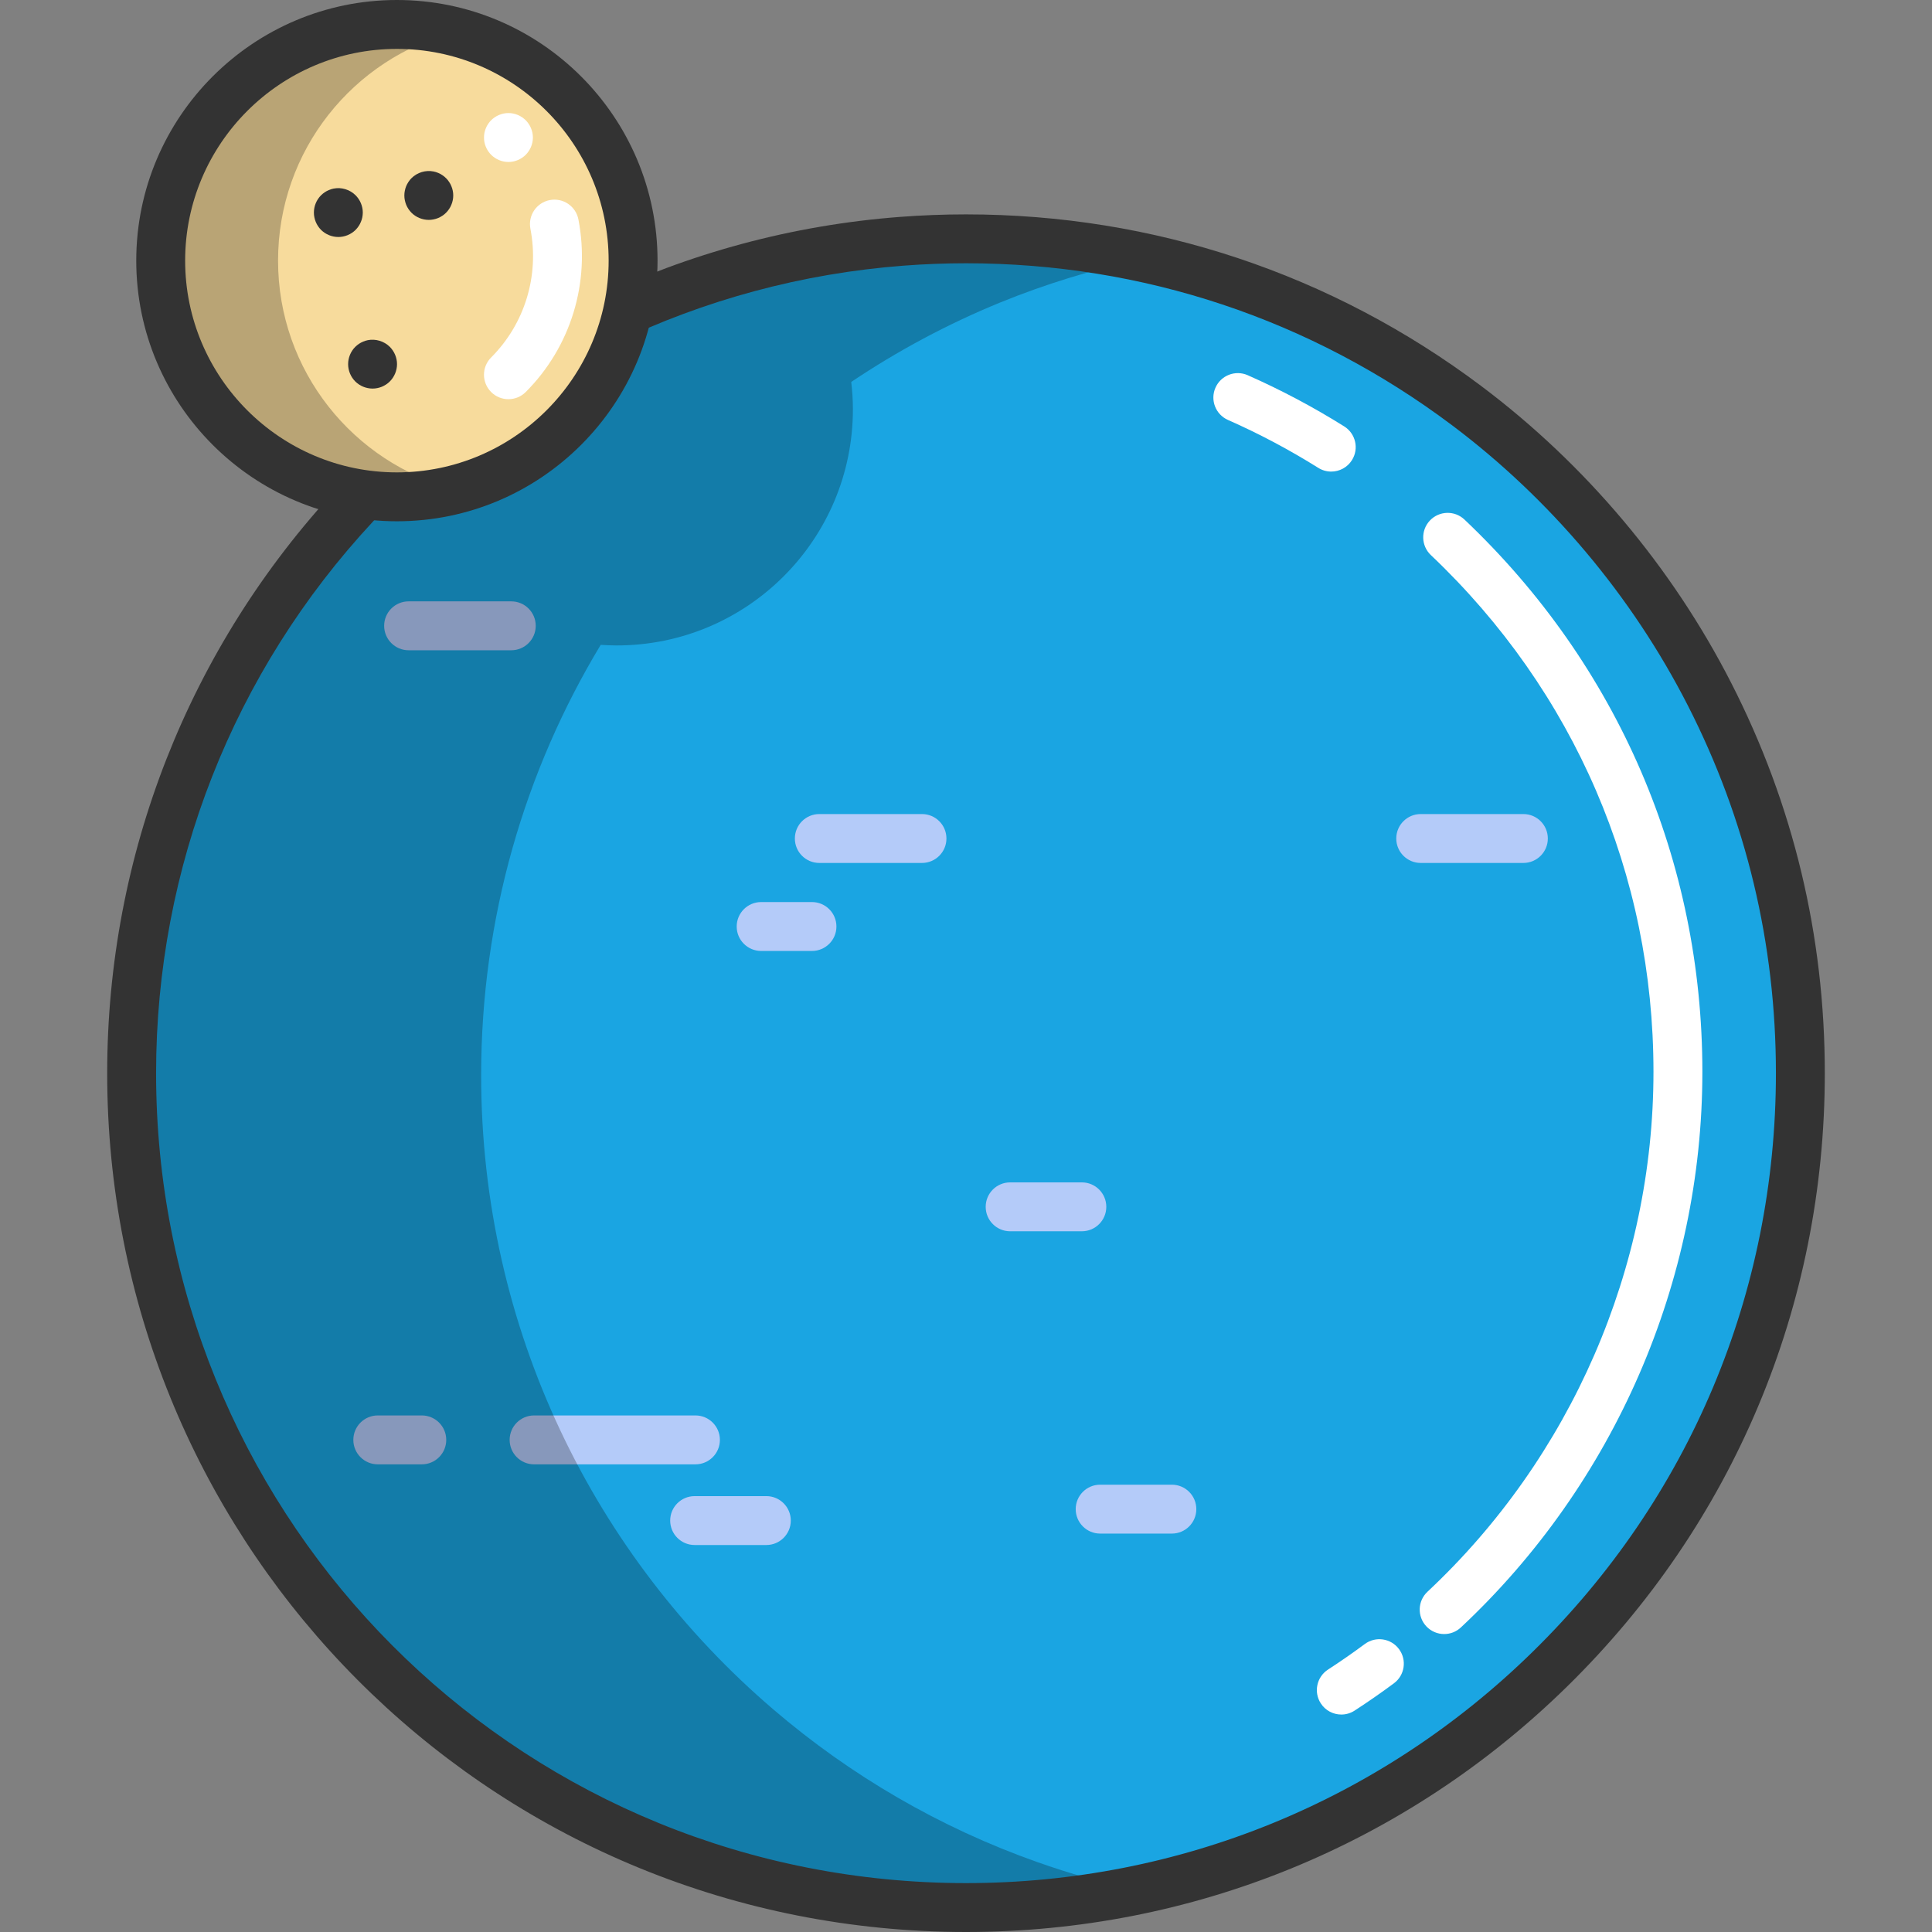 <?xml version="1.0" encoding="iso-8859-1"?>
<!-- Uploaded to: SVG Repo, www.svgrepo.com, Generator: SVG Repo Mixer Tools -->
<svg height="800px" width="800px" version="1.1" id="Layer_1" xmlns="http://www.w3.org/2000/svg" xmlns:xlink="http://www.w3.org/1999/xlink" 
	 viewBox="0 0 395.123 395.123" xml:space="preserve">
<rect x="0" y="0" width="395.123" height="395.123" fill="#808080" stroke="none"/>
<g>
	<path style="fill:#1AA5E2;" d="M368.203,219.483c0,47.75-19.61,90.91-51.22,121.88c-22.89,22.44-52.08,38.47-84.67,45.21
		c-11.22,2.33-22.84,3.55-34.75,3.55c-2.86,0-5.7-0.07-8.52-0.21c-88.87-4.37-159.87-76.74-162.07-166.16
		c-0.04-1.28-0.05-2.56-0.05-3.85c0-0.72,0-1.44,0.01-2.15c0.47-47.74,20.55-90.78,52.56-121.47c22.7-21.76,51.41-37.31,83.39-43.9
		c7.04-1.46,14.24-2.48,21.57-3.04c4.33-0.33,8.7-0.5,13.11-0.5c38.41,0,73.85,12.69,102.37,34.1
		C341.383,114.073,368.203,163.643,368.203,219.483z"/>
	<g>
		<path style="fill:#FFFFFF;" d="M272.256,96.446c-0.906,0-1.824-0.247-2.649-0.763c-5.902-3.697-12.116-6.994-18.472-9.799
			c-2.526-1.115-3.67-4.067-2.555-6.594c1.115-2.525,4.064-3.67,6.594-2.555c6.792,2.999,13.434,6.522,19.741,10.473
			c2.34,1.466,3.049,4.551,1.583,6.892C275.549,95.614,273.921,96.446,272.256,96.446z"/>
		<path style="fill:#FFFFFF;" d="M295.354,334.188c-1.336,0-2.668-0.532-3.652-1.584c-1.887-2.017-1.781-5.181,0.235-7.067
			c29.375-27.483,46.223-66.24,46.223-106.334c0-40.324-16.17-77.856-45.532-105.684c-2.004-1.9-2.089-5.064-0.189-7.069
			c1.899-2.004,5.063-2.09,7.068-0.19c31.375,29.735,48.653,69.845,48.653,112.942c0,42.851-18.002,84.27-49.391,113.636
			C297.805,333.741,296.578,334.188,295.354,334.188z"/>
		<path style="fill:#FFFFFF;" d="M274.323,350.65c-1.637,0-3.241-0.802-4.198-2.278c-1.504-2.316-0.846-5.413,1.471-6.917
			c2.555-1.658,5.087-3.417,7.525-5.227c2.218-1.646,5.349-1.181,6.995,1.036c1.646,2.218,1.182,5.349-1.036,6.995
			c-2.605,1.933-5.311,3.812-8.039,5.583C276.2,350.389,275.255,350.65,274.323,350.65z"/>
	</g>
	<g>
		<path style="fill:#B4CBF9;" d="M104.565,132.988H83.566c-2.762,0-5-2.239-5-5s2.238-5,5-5h20.999c2.762,0,5,2.239,5,5
			S107.327,132.988,104.565,132.988z"/>
		<path style="fill:#B4CBF9;" d="M188.561,176.486h-20.999c-2.762,0-5-2.239-5-5s2.238-5,5-5h20.999c2.762,0,5,2.239,5,5
			S191.323,176.486,188.561,176.486z"/>
		<path style="fill:#B4CBF9;" d="M311.554,176.486h-20.998c-2.762,0-5-2.239-5-5s2.238-5,5-5h20.998c2.762,0,5,2.239,5,5
			S314.316,176.486,311.554,176.486z"/>
		<path style="fill:#B4CBF9;" d="M239.665,313.641h-14.666c-2.762,0-5-2.239-5-5s2.238-5,5-5h14.666c2.762,0,5,2.239,5,5
			S242.426,313.641,239.665,313.641z"/>
		<path style="fill:#B4CBF9;" d="M221.255,251.815h-14.666c-2.762,0-5-2.239-5-5s2.238-5,5-5h14.666c2.762,0,5,2.239,5,5
			S224.017,251.815,221.255,251.815z"/>
		<path style="fill:#B4CBF9;" d="M156.73,315.979h-14.667c-2.762,0-5-2.239-5-5s2.238-5,5-5h14.667c2.762,0,5,2.239,5,5
			S159.492,315.979,156.73,315.979z"/>
		<path style="fill:#B4CBF9;" d="M142.23,299.479h-33c-2.762,0-5-2.239-5-5s2.238-5,5-5h33c2.762,0,5,2.239,5,5
			S144.992,299.479,142.23,299.479z"/>
		<path style="fill:#B4CBF9;" d="M86.264,299.479h-9.001c-2.762,0-5-2.239-5-5s2.238-5,5-5h9.001c2.762,0,5,2.239,5,5
			S89.026,299.479,86.264,299.479z"/>
		<path style="fill:#B4CBF9;" d="M166.062,194.485h-10.397c-2.762,0-5-2.239-5-5s2.238-5,5-5h10.397c2.762,0,5,2.239,5,5
			S168.824,194.485,166.062,194.485z"/>
	</g>
	<path style="opacity:0.25;enable-background:new    ;" d="M232.313,386.573c0.33,0.08,0.65,0.15,0.98,0.22
		c-11.52,2.45-23.48,3.75-35.73,3.75c-19.94,0-39.09-3.42-56.88-9.71c-19.96-7.05-38.22-17.72-53.98-31.21
		c-35.68-30.52-58.62-75.5-59.73-125.87c-0.04-1.28-0.05-2.56-0.05-3.85c0-0.72,0-1.44,0.01-2.15
		c0.56-45.19,18.69-86.16,47.87-116.37c1.56-1.61,3.16-3.19,4.78-4.74c-0.03-0.12-0.07-0.24-0.09-0.36
		c22.7-21.76,51.41-37.31,83.39-43.9c0.11,0.12,0.21,0.24,0.31,0.36c11.1-2.27,22.59-3.48,34.37-3.48c12.26,0,24.21,1.31,35.74,3.77
		c-9.94,2.12-19.57,5.09-28.79,8.85c-10.73,4.39-20.91,9.85-30.42,16.23c0.21,1.83,0.34,3.69,0.34,5.58
		c0,26.68-21.63,48.31-48.31,48.31c-1.1,0-2.19-0.05-3.27-0.12c-15.51,25.7-24.45,55.82-24.45,88.02
		c0,51.92,23.19,98.42,59.78,129.72c15.76,13.49,34.02,24.16,53.98,31.21C218.713,383.153,225.433,385.073,232.313,386.573z"/>
	<path style="fill:#333333;" d="M197.56,395.123c-2.929,0-5.878-0.073-8.765-0.216l0,0C95.22,390.305,21.921,313.25,21.921,219.483
		c0-44.566,16.715-87.062,47.064-119.658C99.176,67.399,140.048,47.7,184.072,44.358c4.478-0.341,9.016-0.514,13.488-0.514
		c38.346,0,74.783,12.138,105.372,35.101c21.339,16.027,39.02,37.025,51.13,60.728c12.699,24.856,19.139,51.708,19.139,79.811
		c0,47.589-18.724,92.142-52.722,125.452C287.461,377.299,243.807,395.123,197.56,395.123z M197.56,53.843
		c-4.22,0-8.503,0.163-12.729,0.486c-41.512,3.152-80.054,21.729-108.527,52.31c-28.62,30.74-44.383,70.815-44.383,112.844
		c0,88.428,69.123,161.096,157.366,165.436h0.002c2.724,0.135,5.507,0.204,8.271,0.204c43.613,0,84.781-16.809,115.92-47.331
		c32.063-31.414,49.721-73.43,49.721-118.309c0-26.506-6.071-51.828-18.044-75.261c-11.422-22.356-28.1-42.163-48.229-57.281
		C268.085,65.289,233.724,53.843,197.56,53.843z"/>
	<circle style="fill:#F7DB9C;" cx="81.172" cy="53.305" r="48.305"/>
	<path style="opacity:0.25;enable-background:new    ;" d="M32.867,53.302c0,26.68,21.62,48.31,48.3,48.31c4.14,0,8.17-0.52,12-1.5
		c-20.87-5.34-36.3-24.27-36.3-46.81s15.43-41.46,36.3-46.8c-3.83-0.98-7.86-1.5-12-1.5C54.487,5.002,32.867,26.622,32.867,53.302z"
		/>
	<path style="fill:#333333;" d="M81.172,106.61c-29.393,0-53.306-23.913-53.306-53.305C27.867,23.913,51.78,0,81.172,0
		s53.305,23.913,53.305,53.305C134.477,82.698,110.565,106.61,81.172,106.61z M81.172,10c-23.879,0-43.306,19.427-43.306,43.305
		c0,23.879,19.427,43.305,43.306,43.305c23.878,0,43.305-19.427,43.305-43.305S105.05,10,81.172,10z"/>
	<path style="fill:#333333;" d="M69.195,48.47c-0.33,0-0.66-0.03-0.98-0.1c-0.319-0.06-0.63-0.16-0.93-0.28
		c-0.31-0.13-0.6-0.28-0.87-0.46c-0.27-0.18-0.53-0.39-0.76-0.62s-0.44-0.49-0.62-0.76s-0.33-0.56-0.46-0.87
		c-0.12-0.3-0.22-0.61-0.28-0.93c-0.069-0.32-0.1-0.65-0.1-0.98c0-1.31,0.53-2.6,1.46-3.53c0.229-0.23,0.49-0.44,0.76-0.62
		c0.271-0.18,0.561-0.34,0.87-0.46c0.3-0.13,0.61-0.22,0.93-0.29c1.62-0.33,3.351,0.21,4.511,1.37c0.93,0.93,1.47,2.22,1.47,3.53
		c0,0.33-0.04,0.66-0.1,0.98c-0.061,0.32-0.16,0.63-0.29,0.93c-0.12,0.31-0.28,0.6-0.46,0.87c-0.181,0.27-0.391,0.53-0.62,0.76
		C71.795,47.94,70.504,48.47,69.195,48.47z"/>
	<path style="fill:#333333;" d="M76.195,79.47c-0.33,0-0.66-0.03-0.98-0.1c-0.319-0.06-0.63-0.16-0.93-0.28
		c-0.31-0.13-0.6-0.28-0.87-0.46c-0.27-0.18-0.53-0.39-0.76-0.62c-0.93-0.93-1.46-2.22-1.46-3.54c0-1.31,0.53-2.6,1.46-3.53
		c0.229-0.23,0.49-0.44,0.76-0.62c0.271-0.18,0.561-0.34,0.87-0.46c0.3-0.13,0.61-0.22,0.93-0.29c1.62-0.32,3.351,0.21,4.511,1.37
		c0.93,0.93,1.47,2.22,1.47,3.53c0,1.32-0.54,2.61-1.47,3.54c-0.23,0.23-0.48,0.44-0.761,0.62c-0.27,0.18-0.56,0.33-0.859,0.46
		c-0.3,0.12-0.62,0.22-0.931,0.28C76.845,79.44,76.515,79.47,76.195,79.47z"/>
	<path style="fill:#333333;" d="M87.695,44.97c-1.32,0-2.61-0.53-3.54-1.46c-0.23-0.23-0.44-0.49-0.62-0.76s-0.33-0.56-0.46-0.86
		c-0.12-0.31-0.22-0.62-0.28-0.94c-0.069-0.32-0.1-0.65-0.1-0.98c0-0.32,0.03-0.65,0.1-0.97c0.061-0.32,0.16-0.64,0.28-0.94
		c0.13-0.3,0.28-0.59,0.46-0.86c0.18-0.28,0.39-0.53,0.62-0.76c1.16-1.16,2.89-1.7,4.51-1.37c0.32,0.06,0.641,0.16,0.94,0.29
		c0.3,0.12,0.59,0.27,0.859,0.46c0.28,0.18,0.53,0.39,0.761,0.62c0.229,0.23,0.439,0.48,0.62,0.76c0.189,0.27,0.34,0.56,0.46,0.86
		c0.13,0.3,0.229,0.62,0.29,0.94c0.069,0.32,0.1,0.65,0.1,0.97c0,0.33-0.03,0.66-0.1,0.98c-0.061,0.32-0.16,0.63-0.29,0.94
		c-0.12,0.3-0.271,0.59-0.46,0.86c-0.181,0.27-0.391,0.53-0.62,0.76c-0.23,0.23-0.48,0.44-0.761,0.62
		c-0.27,0.18-0.56,0.33-0.859,0.46c-0.3,0.12-0.62,0.22-0.94,0.28C88.345,44.94,88.015,44.97,87.695,44.97z"/>
	<g>
		<path style="fill:#FFFFFF;" d="M103.981,81.641c-1.279,0-2.56-0.488-3.535-1.464c-1.953-1.953-1.953-5.118,0-7.071
			c6.883-6.884,9.886-16.727,8.03-26.329c-0.523-2.711,1.249-5.334,3.961-5.858c2.711-0.525,5.334,1.249,5.857,3.961
			c2.486,12.867-1.543,26.062-10.778,35.297C106.541,81.153,105.26,81.641,103.981,81.641z"/>
		<path style="fill:#FFFFFF;" d="M103.985,33.13c-0.33,0-0.66-0.04-0.98-0.1c-0.319-0.07-0.64-0.16-0.939-0.29
			c-0.3-0.12-0.59-0.28-0.86-0.46c-0.27-0.18-0.53-0.39-0.76-0.62c-0.23-0.23-0.44-0.49-0.62-0.76s-0.34-0.56-0.46-0.86
			c-0.13-0.3-0.22-0.62-0.29-0.94c-0.06-0.32-0.09-0.65-0.09-0.97c0-0.33,0.03-0.66,0.09-0.98c0.07-0.32,0.16-0.63,0.29-0.94
			c0.12-0.3,0.28-0.59,0.46-0.86s0.39-0.53,0.62-0.76c0.229-0.23,0.49-0.44,0.76-0.62c0.271-0.18,0.561-0.34,0.86-0.46
			c0.3-0.13,0.62-0.22,0.939-0.29c0.641-0.13,1.311-0.13,1.95,0c0.32,0.07,0.641,0.16,0.94,0.29c0.3,0.12,0.59,0.28,0.859,0.46
			c0.271,0.18,0.53,0.39,0.761,0.62c0.229,0.23,0.439,0.49,0.619,0.76c0.181,0.27,0.341,0.56,0.461,0.86
			c0.13,0.31,0.22,0.62,0.289,0.94c0.061,0.32,0.101,0.65,0.101,0.98c0,0.32-0.04,0.65-0.101,0.97
			c-0.069,0.32-0.159,0.64-0.289,0.94c-0.12,0.3-0.28,0.59-0.461,0.86c-0.18,0.27-0.39,0.53-0.619,0.76
			c-0.23,0.23-0.49,0.44-0.761,0.62c-0.27,0.18-0.56,0.34-0.859,0.46c-0.3,0.13-0.62,0.22-0.94,0.29
			C104.634,33.091,104.305,33.13,103.985,33.13z"/>
	</g>
</g>
</svg>